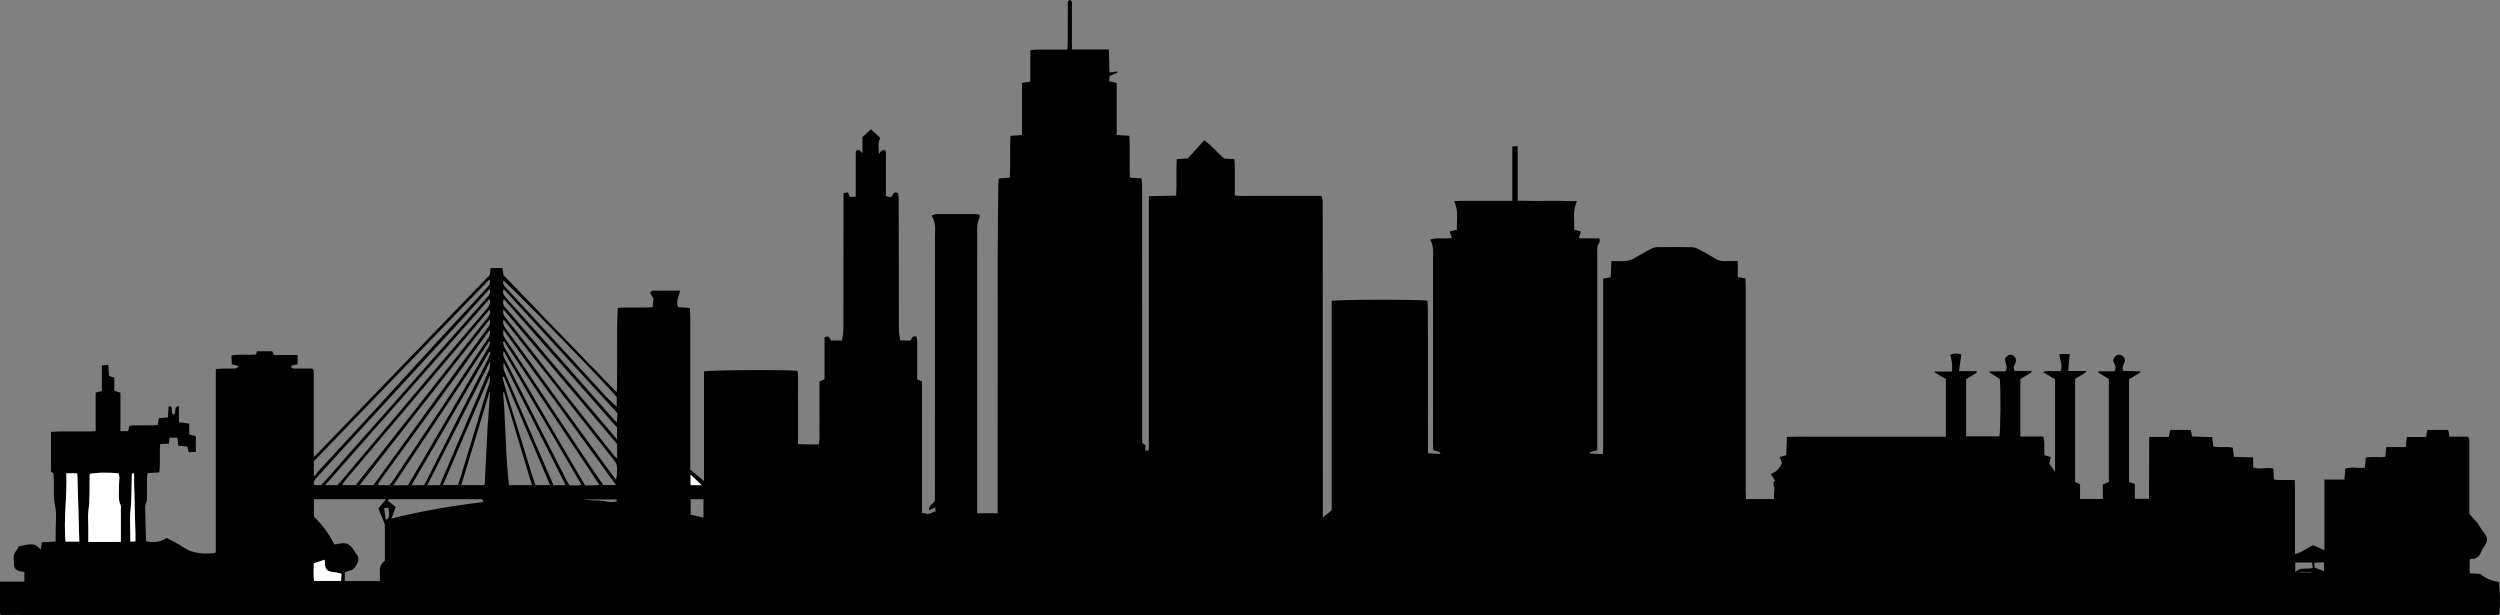 <?xml version="1.0" encoding="UTF-8"?><svg id="Layer_2" xmlns="http://www.w3.org/2000/svg" viewBox="0 0 1206.18 296.86"><rect x="0" y="0" width="1206.18" height="296.86" fill="#808080" stroke="none"/><defs><style>.cls-1{fill:#fff;}</style></defs><g id="Layer_1-2"><g><path d="M236.3,132.66c.13-1.08,.26-2.08,.41-3.31h5.66c.16,1.03,.32,2.02,.54,3.4,17.91,18.54,36.06,37.32,54.59,56.5,.11-1.26,.22-2,.22-2.75,.01-9.48-.01-18.95,.03-28.43,.01-3.07,.2-6.13,.33-9.51,5.64-.47,11.17,.09,16.77-.34,.16-1.51,.3-2.81,.44-4.08-.58-1.03-1.12-1.99-1.71-3.04,1.45-1.48,3.18-.69,4.71-.82,1.53-.13,3.09-.03,4.63-.03,1.62,0,3.24,0,5.18,0-.54,2.85-2.2,5.16-.89,7.96,1.68,.11,3.48,.22,5.58,.36,.38,3.77,.21,7.44,.24,11.1,.03,3.71,0,7.42,0,11.12,0,3.71,0,7.42,0,11.12,0,3.6,0,7.21,0,10.81,0,3.71,0,7.42,0,11.12,0,3.71,0,7.42,0,11.12,0,3.7,0,7.4,0,11.64,2.11,1.74,4.41,3.64,6.62,5.46v-52.86c2.28-.7,41.07-.91,45.17-.25,.41,2.84,.13,5.8,.18,8.73,.05,2.88,.01,5.77,.01,8.65,0,2.99,0,5.97,0,8.96,0,2.87,0,5.75,0,8.98,1.76,.05,3.36,.12,4.96,.14,1.63,.02,3.27,0,5.01,0,.74-2.72,.28-5.29,.37-7.81,.08-2.47,.02-4.94,.02-7.42,0-2.57,0-5.15,0-7.72,0-2.46,0-4.92,0-7.43,.82-.35,1.46-.62,2.44-1.03v-20.2c2.23-1.2,2.53,.49,3.11,1.51h5.32c.24-1.87,.67-3.66,.67-5.46,.06-20.6,.05-41.2,.06-61.8,0-1.23,0-2.46,0-3.86,.79-.15,1.43-.26,2.12-.39,.34,.81,.61,1.45,.95,2.24,.91-.06,1.79-.13,2.82-.2,0-7.28,0-14.36,.02-21.45,0-.27,.27-.54,.38-.74,1.48-1.02,1.89,.61,2.85,1.19v-7.7c.98-.91,2.4-2.21,4.11-3.78,1.46,1.38,2.98,2.81,4.46,4.21-1.23,2.42-.76,4.72-.54,7.69,.95-1.36,1.61-2.64,3.28-1.37v21.78c1,.18,1.76,.32,2.57,.46,.84-1.08,1.02-3.14,3.38-1.85,.07,1.05,.22,2.25,.22,3.45,.03,20.8,.03,41.61,.09,62.41,0,1.69,.42,3.37,.66,5.14h4.91c.68-.69,.85-2.54,2.85-1.92,.83,2.08,.29,4.35,.38,6.56,.1,2.36,.02,4.74,.02,7.11,0,2.26,0,4.53,0,6.94,.7,.33,1.41,.67,2.31,1.09v63.33c2.27,.69,4.21,.83,5.98-.77,.07,.1,.24,.34,.62,.87-.09-1.02-.15-1.72-.24-2.74-1.03,.56-1.79,.98-2.74,1.5-.82-2.57,2.19-2.9,2.63-5.07v-4.44c0-40.79-.02-81.57,.03-122.36,0-3.47,.58-6.96-1.62-10.33,1-.34,1.63-.74,2.27-.75,6.49-.04,12.98-.03,19.47,0,.47,0,.93,.26,1.43,.41,0,.54,.14,1.01-.02,1.32-1.43,2.69-1.17,5.59-1.17,8.46,.01,43.46,.03,86.93,.04,130.39,0,1.21,0,2.41,0,3.75h9.83c0-1.5,0-2.81,0-4.12,0-39.14-.03-78.28,.02-117.41,.01-12.56,.21-25.11,.34-37.67,0-.7,.14-1.4,.24-2.36,1.69-.11,3.3-.21,5.28-.34,.4-6.62-.05-13.26,.28-20.16,1.86-.14,3.55-.27,5.62-.42v-25.16c1.45-.23,2.54-.4,4.01-.63v-15.08c3.17-.63,6.03-.26,8.86-.33,2.87-.07,5.74-.01,8.97-.01,.09-1.28,.22-2.36,.22-3.44,.02-5.97,0-11.95,.03-17.92,0-.94-.4-2.14,1.05-2.6,1.38,.64,.9,1.92,.91,2.95,.04,5.87,.02,11.74,.02,17.61,0,1.01,0,2.02,0,3.34h17.8c.11,3.82,.22,7.34,.33,11.09,1.45-.21,2.55-.36,3.65-.52,.07,.2,.14,.4,.21,.6-1.24,.53-2.48,1.06-3.85,1.65-.04,.78-.08,1.57-.13,2.53,1.17,.25,2.24,.48,3.59,.76v25.15c2.09,.13,3.89,.25,6.07,.38,.47,6.66-.05,13.31,.3,20.15,1.83,.14,3.52,.26,5.58,.42,.11,1.25,.31,2.43,.31,3.61,.02,19.57,.02,39.14,.03,58.71,0,20.19,0,40.37,0,60.56v4.77c.49,.33,.98,.65,1.64,1.09-.05,.73-.1,1.57-.16,2.5h1.73c0-13.67,0-27.24,0-40.8,0-13.6,.02-27.19,.01-40.79,0-13.56,.01-27.13,0-41.09,4.59-.09,8.74-.18,13.18-.27,.37-5.94-.09-11.67,.28-17.6,1.73-.11,3.24-.21,5.35-.35,2.41-2.66,5.1-5.63,7.91-8.73,3.84,2.63,6.31,6.11,9.7,8.8,1.4,.07,2.92,.16,4.8,.26,.5,2.87,.18,5.72,.24,8.55,.06,2.88,.01,5.76,.01,9.01,2.82,.4,5.57,.15,8.29,.19,2.78,.04,5.56,0,8.34,0s5.56,0,8.34,0,5.56,0,8.34,0c2.77,0,5.54,0,8.45,0,.25,.84,.54,1.48,.63,2.15,.1,.81,.03,1.64,.03,2.47,.01,49.23,.03,98.46,.04,147.69,0,.92,0,1.84,0,2.85,1.37-1.11,2.63-2.13,4.28-3.47v-101.01c2.58-.71,42.77-.78,46.17-.09,.09,1.19,.26,2.48,.26,3.77,.03,22.04,.04,44.08,.05,66.12,0,1.12,0,2.24,0,3.7,2.09,.12,3.96,.23,6.04,.35-.58-1.9-2.22-1.01-3.49-1.94-.04-.88-.13-2.08-.13-3.27,0-29.46,.01-58.91,0-88.37,0-3.24,.58-6.56-1.4-9.85,3.57-1.14,7.01-.16,10.51-.8-.38-1.06-.7-1.96-1.12-3.13,1.21-.27,2.24-.51,3.56-.8-.28-4.5,1-9.08-1.41-13.81,3.46-.29,6.53-.12,9.58-.15,2.99-.03,5.97,0,8.96,0h9.57v-26.25c.99-.07,1.63-.11,2.61-.17v26.32c9.6,.32,18.92-.13,28.57,.27-2.25,4.67-1.04,9.19-1.37,13.71,1.11,.31,2.05,.57,3.32,.93-.37,1.08-.69,1.99-1.11,3.21,3.32,.04,6.63,.09,10.07,.13,0,.91,.21,1.57-.03,1.87-1.4,1.8-1.07,3.87-1.07,5.89,0,30.18,0,60.36,0,90.53,0,1.31,0,2.62,0,3.82-1.48,.44-2.57,.77-3.66,1.1,.03,.17,.07,.35,.1,.52,1.95,.1,3.91,.2,6.23,.32,.07-1.33,.2-2.51,.2-3.7,.01-25.75,0-51.5,0-77.25,0-1.21,0-2.42,0-3.76,1.3-.22,2.28-.39,3.6-.62,.12-2.51,.24-5.11,.37-7.81,2.43,0,4.58,.12,6.7-.05,1.28-.1,2.63-.46,3.76-1.05,2.91-1.52,5.69-3.29,8.6-4.82,.95-.5,2.12-.79,3.2-.81,5.46-.08,10.92-.08,16.38,0,1.07,.02,2.22,.36,3.18,.86,2.82,1.48,5.61,3.04,8.33,4.71,1.38,.85,2.77,1.23,4.37,1.17,2.03-.08,4.06-.02,6.43-.02v7.77c1.31,.19,2.3,.34,3.68,.55,.05,1.16,.15,2.34,.15,3.53,0,27.71,0,55.41,0,83.12,0,5.56,0,11.12,0,16.69,0,1,.09,2.01,.15,3.15h13.43c.08-1.65,.04-3.24,.26-4.8,.2-1.44-1.49-2.9,.35-4.12-.74-1.14-1.33-2.05-2.09-3.21,2.91-.84,4.28-3.02,5.41-5.25-.37-.96-.71-1.85-1.11-2.9,1.23-.34,2.09-.58,3.13-.87,.11-2.82,.22-5.64,.35-8.84,4.52-.16,8.71-.07,12.89-.08,4.22-.02,8.45,0,12.67,0h51.12v-27.82c-1.74-1.04-3.56-2.13-5.39-3.22,.03-.14,.05-.27,.08-.41h8.32c0-1.56,.11-2.86-.03-4.14-.15-1.3-.54-2.57-.84-3.91,1.9-.92,3.54-.73,5.33-.13-.36,2.56-.7,5.04-1.11,7.95,3.12,.03,5.81,.06,8.5,.09,.05,.21,.1,.42,.15,.63-1.71,1.04-3.43,2.09-5.21,3.18v27.58h16.03c.57-2.27,.73-23.61,.2-27.65-1.57-1-3.28-2.08-4.98-3.16,.04-.18,.07-.35,.11-.53h7.59c1.66-2.39-.76-4.2-.06-6.62,.35-.27,.92-.87,1.62-1.2,1.05-.49,2.02-.12,2.79,.7,.87,.93,1.04,2.06,.46,3.14-.59,1.12-1.26,2.14-.36,3.8h7.98c.06,.22,.13,.44,.19,.67-1.77,1.05-3.53,2.1-5.43,3.23v27.75h11.05c1.04,3.13,.13,6.05,.68,8.99,.88,.27,1.81,.56,2.94,.91-.22,1.01-.41,1.88-.7,3.17,.75,1.08,1.7,2.43,2.77,3.96v-44.7c-1.77-1.05-3.61-2.13-5.85-3.46,1.65-.69,3.04-.39,4.36-.44,1.42-.05,2.84-.01,4.21-.01,1.19-2.93-.55-5.41-.59-8.24h4.95c-.24,2.72-.47,5.28-.72,8.2h8.96c-1.87,2.06-3.99,2.45-5.64,3.83v49.73c.68,.29,1.4,.6,2.4,1.02v7.12h10.96v-6.95c1.17-.47,1.99-.81,2.94-1.19v-49.77c-1.7-1-3.43-2.02-5.15-3.04,.05-.2,.09-.39,.14-.59h7.68c1.15-2.05,.16-3.46-.65-5.02,.24-.61,.38-1.35,.8-1.88,.95-1.22,2.44-1.45,3.56-.71,1.2,.8,1.75,2.18,1.08,3.5-.57,1.13-1.23,2.14-.53,3.84,2.61,.1,5.4,.2,8.2,.31l.1,.43c-1.82,1.1-3.63,2.19-5.5,3.32v49.66c.81,.25,1.66,.5,2.77,.84v7.21h6.86c.12-9.88-.03-19.71,.09-29.85h9.43c.29-1.26,.51-2.22,.78-3.4h9.83c.24,1.12,.43,1.98,.7,3.2,3.12,.09,6.35,.18,9.61,.27,.22,1.64,.4,2.95,.6,4.46,2.96,.8,6.09-.11,9.34,.62,.19,1.35,.38,2.74,.62,4.48,2.97,.07,5.99,.14,9.24,.21v4.84c3.28,1.23,6.51-.23,9.72,.57,.09,1.67,.19,3.29,.3,5.26,3.22,.58,6.48,.08,10.08,.28,.16,6.04,.06,11.98,.07,17.92,.02,5.85,0,11.71,0,17.79,3.35-.73,5.67-2.89,8.81-4.28,1.53,.7,3.28,1.5,5.4,2.47v-34.11h9.68c.14-1.79,.27-3.47,.41-5.23,3.12-1.21,6.23-.01,9.48-.54,.11-1.47,.22-2.98,.36-4.78,3.08-.77,6.29,.06,9.49-.5,.15-1.52,.28-2.91,.45-4.64h9.39c.18-1.72,.33-3.11,.52-4.86h9.29c.23-1.31,.4-2.28,.6-3.41h9.98c.15,.48,.33,.93,.43,1.4,.1,.49,.12,.99,.21,1.84h8.77c.48,.44,.57,.5,.63,.58,.06,.08,.11,.18,.12,.28,.06,.3,.13,.61,.13,.91,0,11.74,0,23.48,0,35.48,1.25,1.4,2.62,2.89,3.94,4.42,.4,.46,.64,1.05,.98,1.56,.67,1.01,1.26,2.08,2.05,2.99,1.93,2.21,2.07,3.93,.41,6.37-.63,.92-1.3,1.87-1.66,2.9-.77,2.21-2.16,3.43-4.54,3.47-.29,0-.57,.16-1.01,.29v6.68c1.7,.1,3.41,.2,5.11,.3q3.89,3.22,8.85,3.81c.7,2.04,.9,11.71,.34,15.52-.07,.08-.12,.17-.2,.23-.07,.06-.17,.15-.26,.15-1.02,.07-2.04,.19-3.06,.19-400.54-.03-801.09-.06-1201.63-.11-.17,0-.35-.19-.7-.39v-15.71H11.77v-4.7c-.74-.08-1.24-.12-1.73-.2-1.81-.27-3.28-1.4-3.26-3.1,.02-2.36-.87-4.92,1.14-7.02,.54-.56,.79-1.4,1.11-1.99,7.18-1.54,7.65-1.48,10.63,1.57,.19-1.23,.35-2.24,.56-3.52,2.1-.11,4.21-.23,6.64-.36,0-1.7,.01-3.22,0-4.74-.04-4.21,.58-8.57-.29-12.61-1.12-5.17-.17-10.24-.82-15.61-.17-.13-.65-.47-1.16-.84v-19.11c7.13-.52,14.19,.09,21.56-.36v-18.59c1.09-.26,1.86-.45,2.98-.72v-12.4c1.16-.1,2-.17,3.13-.27,.11,1.89,.2,3.5,.3,5.28,.81,.29,1.64,.59,2.58,.93v6.29c.95,.29,1.8,.55,2.96,.91v18.56h3.75c.19-.78,.38-1.54,.64-2.58,4.44-.53,8.97,.07,13.58-.34,.11-.54,.22-1.02,.29-1.5,.08-.5,.12-1.01,.21-1.78,1.42-.14,2.81-.28,4.43-.44,.12-1.76,.24-3.52,.37-5.41,3.23,.12,.17,3.6,2.54,4.02,1.52-.84-.58-3.63,2.41-4.13v7.83c1.83,.28,3.29,.5,4.97,.75v5.17c1.08,.28,1.93,.5,3.19,.82v7.61c-1.27,.06-2.32,.11-3.45,.16-.26-1.03-.45-1.8-.68-2.75-1.34-.13-2.73-.26-4.29-.41-.17-1.29-.32-2.48-.5-3.86h-3.74c-.12,.93-.23,1.82-.35,2.84-1.38,.07-2.67,.13-4.17,.21-.52,4.58,.21,9.1-.47,13.7-2.01,.12-3.72,.22-5.64,.34-.1,.86-.27,1.64-.28,2.43-.03,2.88-.01,5.77-.02,8.65,0,.72,.06,1.46-.07,2.16-.19,1-.79,1.97-.78,2.94,.06,5.45,.25,10.89,.4,16.34,0,.09,.1,.17,.28,.45,3.26,.57,6.54,.52,9.69-1.69,2.72,1.5,5.54,2.78,8.07,4.51,4.57,3.13,9.6,3.26,14.78,2.84,.19-.02,.36-.17,.86-.41v-88.43c1.48-.08,2.66-.17,3.85-.2,1.85-.03,3.71,.03,5.56-.06,.57-.03,1.11-.45,1.57-1.27-.95-.2-1.9-.41-3.24-.69-.06-1.27-.13-2.65-.21-4.36,4.02-.71,7.92-.03,11.8-.42,.15-.48,.3-.93,.5-1.58h7.38c.24,.5,.5,1.02,.89,1.8h11.38v4.47c-1.17,.27-2.13,.5-3.08,.73-.08,1.4,.86,1.33,1.65,1.34,2.87,.03,5.75,.01,8.52,.01,.18,.16,.26,.22,.33,.29,.07,.07,.14,.16,.16,.25,.07,.3,.18,.6,.18,.9,0,13.59,0,27.18,0,41.38,28.58-29.59,56.78-58.8,84.97-87.99Zm-69.94,147.68h16.91c0-1.88,0-3.6,0-5.32,0-1.97,.89-3.47,2.42-4.43v-17.54c-1.18-2.95-2.15-5.39-3.1-7.77,1.26-1.49,2.32-2.76,3.73-4.44h-34.87v8.42c4.09,4.01,7.35,8.25,9.73,13.33,.29,0,.71,.07,1.1-.01,4.92-1.08,6.27-.54,8.94,3.63,.11,.17,.14,.41,.28,.55,1.92,1.94,1.7,3.86,.28,6.06-.77,1.2-1.38,2.17-2.9,2.4-.87,.13-1.68,.65-2.53,1v4.12Zm-123.74-18.88c2.98,0,5.44,0,7.9,0,2.53,0,5.05-.02,7.79-.04,0-5.42,0-10.44,0-15.45,0-.72,.22-1.55-.07-2.13-1.35-2.64-.76-5.45-.83-8.19-.05-1.74,.17-3.48,.19-5.22,0-.68-.21-1.36-.31-1.98-3.68-.62-11.79-.47-13.98,.26-.18,5.84,.2,11.75-.6,17.64-.36,2.62-.06,5.34-.06,8.01,0,2.24,0,4.48,0,7.1Zm108.8-32.15c.15,.13,.29,.27,.44,.4,.47-.66,.88-1.36,1.41-1.96,2.76-3.05,5.55-6.08,8.34-9.11,5.86-6.36,11.75-12.69,17.59-19.06,9.87-10.77,19.69-21.59,29.56-32.36,5.98-6.53,12.02-13,18.02-19.5,2.86-3.1,5.68-6.24,8.55-9.33,.89-.95,1.52-1.88,.71-3.51-28.31,29.33-56.52,58.56-84.63,87.67v6.75Zm84.78-85.15c-26.54,30.07-52.82,59.85-79.33,89.89h5.87c.37-.35,.62-.54,.82-.78,8.1-9.57,16.21-19.14,24.3-28.73,7.36-8.72,14.68-17.47,22.05-26.19,8.37-9.89,16.76-19.76,25.16-29.62,1.05-1.24,1.75-2.53,1.13-4.57Zm0,5.19c-23.44,27.75-46.84,55.45-70.24,83.15-.26,.31-.44,.69-.65,1.05-.05,.08-.05,.2-.02,.3,.02,.08,.1,.13,.18,.23h6.16c.93-1.17,1.83-2.29,2.71-3.42,10.48-13.32,20.97-26.65,31.45-39.98,5.59-7.11,11.17-14.23,16.76-21.33,4.13-5.25,8.3-10.47,12.41-15.73,.93-1.18,2.08-2.37,1.24-4.27Zm.04-9.96c-5.06,5.56-10.01,11.03-14.99,16.47-9.45,10.31-18.92,20.59-28.38,30.88-10.37,11.27-20.75,22.53-31.11,33.81-3.13,3.41-6.2,6.87-9.31,10.29-.87,.96-1.55,1.92-.67,3.23h3.12c1.38-1.49,2.74-2.89,4.03-4.36,3.46-3.94,6.86-7.92,10.34-11.85,7.29-8.23,14.63-16.42,21.92-24.66,8.64-9.78,17.24-19.6,25.86-29.4,6.04-6.87,12.08-13.73,18.17-20.56,.96-1.08,1.58-2.13,1.03-3.85Zm-62.74,94.69h6.61c.56-.74,1.06-1.38,1.54-2.04,4.71-6.5,9.41-13,14.12-19.5,8.81-12.16,17.62-24.33,26.45-36.49,4.29-5.91,8.63-11.79,12.95-17.68,.87-1.18,1.7-2.36,1.03-4.23-20.9,26.64-41.69,53.15-62.71,79.94Zm69.48-79.95c-.65,1.95,.16,3.2,1.08,4.45,3.83,5.22,7.65,10.45,11.45,15.69,12.51,17.21,25.02,34.43,37.53,51.64,1.37,1.88,2.78,3.73,4.18,5.6,.51-1.89,.44-3.61,.52-5.33,.07-1.53-.41-2.77-1.36-3.96-6.12-7.74-12.2-15.51-18.29-23.27-8.62-11.01-17.23-22.02-25.85-33.03-3.03-3.87-6.07-7.73-9.27-11.79Zm-6.74,5.11c-17.6,24.2-35.14,48.31-52.66,72.42-.42,.58-.78,1.21-1.15,1.82-.04,.07,0,.2,.03,.3,.03,.08,.11,.15,.24,.32h5.18c.64-.81,1.31-1.58,1.88-2.43,3.49-5.21,6.96-10.44,10.44-15.66,8.04-12.06,16.09-24.13,24.14-36.19,3.65-5.48,7.28-10.97,10.96-16.42,.83-1.24,1.52-2.44,.94-4.16Zm6.71-.05c-.42,1.51-.22,2.62,.52,3.73,4.14,6.14,8.26,12.29,12.36,18.46,9.53,14.29,19.04,28.6,28.58,42.89,2.22,3.32,4.49,6.61,6.65,9.77h6.16c-18.21-25.11-36.18-49.89-54.28-74.84Zm-46.15,74.93c2.42-4.08,4.85-8.12,7.22-12.19,6.47-11.09,12.93-22.18,19.39-33.28,4.08-7.02,8.16-14.03,12.2-21.07,.45-.78,.63-1.71,.93-2.57l-.56-.25c-15.34,23.04-30.67,46.09-46.17,69.37h6.99Zm92.39-.16c-15.45-23.26-30.72-46.24-46-69.23l-.59,.26c.29,.93,.42,1.95,.88,2.77,2.07,3.67,4.25,7.28,6.38,10.92,8.92,15.28,17.83,30.56,26.75,45.84,1.86,3.19,3.74,6.36,5.69,9.68,1.64,0,3.17,.02,4.7,0,.59-.01,1.17-.12,2.18-.24Zm8.55-19.68c-18.07-21.42-36.35-43.11-54.8-64.98-.71,2.48,.8,3.68,1.83,5.02,2.89,3.74,5.87,7.41,8.79,11.14,5.89,7.53,11.75,15.08,17.65,22.6,8.25,10.51,16.53,21,24.81,31.49,.4,.5,.91,.92,1.72,1.72v-6.98Zm-54.58-25.09c-.15,.07-.3,.13-.45,.2,.21,2.66,.47,5.31,.61,7.98,.31,5.95,.54,11.91,.83,17.87,.17,3.39,.35,6.77,.6,10.16,.21,2.84,.52,5.68,.8,8.66h11.08c-4.51-15.04-8.99-29.95-13.46-44.86Zm-9.59,44.89c.19-.49,.31-.68,.32-.87,.47-9.32,.92-18.64,1.39-27.97,.05-1.02,.2-2.04,.27-3.06,.29-4.32,.57-8.63,.85-12.95-.09,0-.18-.02-.26-.02-4.52,14.9-9.03,29.79-13.6,44.87h11.04Zm9.46-89.88c-.59,1.77-.36,3.04,.75,4.17,.79,.81,1.53,1.67,2.26,2.53,6.52,7.69,13.04,15.38,19.54,23.08,7.29,8.64,14.57,17.3,21.86,25.94,3.36,3.99,6.75,7.95,10.25,12.07v-5.73c-18.23-20.7-36.36-41.29-54.66-62.07Zm-.02,25.27c-.68,2.07,.33,3.34,1.01,4.67,9.55,18.77,19.1,37.53,28.66,56.29,.64,1.26,1.34,2.5,1.98,3.7,2,.05,3.78,.26,5.87-.2-12.59-21.64-24.97-42.91-37.51-64.46Zm-6.38,.53c-.2-.09-.4-.17-.6-.26-12.45,21.39-24.91,42.78-37.47,64.35h6.05c.42-.78,.82-1.49,1.19-2.21,5.04-10.01,10.07-20.02,15.13-30.02,4.83-9.54,9.71-19.06,14.53-28.6,.52-1.02,.79-2.17,1.18-3.25Zm60.93,21.54c-6.04-7.25-52.65-55.09-54.7-56.16-.48,1.38,.22,2.32,1.11,3.27,9.61,10.42,19.21,20.86,28.8,31.3,6.53,7.11,13.03,14.25,19.59,21.34,1.58,1.71,3.37,3.23,5.21,4.98v-4.73Zm-108.64,58.62c14.82-3.66,29.43-6.16,44.37-7.95-.34-.69-.52-1.05-.67-1.36-15.09,0-30.09,0-45.09,0-.07,0-.16,.13-.2,.21-.05,.09-.05,.2-.15,.61,1.22,.95,2.57,2.01,3.75,2.93-.78,2.14-1.32,3.64-2.01,5.56Zm23.23-16.07c.52-1.19,.98-2.21,1.43-3.24,1.89-4.44,3.77-8.89,5.67-13.33,5.55-12.94,11.12-25.86,16.62-38.81,.49-1.14,.51-2.48,.74-3.73-.13-.03-.27-.06-.4-.09-9.97,19.63-19.93,39.27-30.05,59.2h5.98Zm60.76,0c-10.07-19.94-19.96-39.52-29.85-59.1-.28,1.46-.23,2.82,.25,4.01,1.9,4.65,3.93,9.25,5.92,13.87,4.26,9.89,8.53,19.78,12.8,29.67,1.66,3.85,3.35,7.68,5.03,11.55h5.84Zm25.03-34.69c-18.2-19.86-36.52-39.85-54.94-59.94-.76,1.85,.12,3.04,1.16,4.2,2.27,2.52,4.53,5.05,6.79,7.58,4.18,4.67,8.37,9.33,12.52,14.03,7.01,7.93,13.99,15.89,20.98,23.84,3.93,4.47,7.85,8.95,11.79,13.41,.34,.39,.79,.69,1.36,1.17,.12-1.55,.21-2.77,.33-4.29Zm-54.81-17.67c-.23,.06-.46,.12-.68,.18,2.13,8.85,5.1,17.47,7.78,26.17,2.68,8.7,5.18,17.46,8.1,26h7.05c-7.47-17.58-14.85-34.96-22.24-52.35Zm-6.8-.39c-7.63,17.76-15.08,35.11-22.64,52.71h7.16c.38-1.01,.79-1.94,1.09-2.91,4.28-14.06,8.59-28.12,12.79-42.2,.69-2.32,2.09-4.52,1.61-7.6ZM38.25,261.29c-.32-11.08-.63-21.74-.95-32.39,0-.17-.2-.34-.33-.53h-4.96c.49,11.15-1.46,22.03-.36,32.93h6.59Zm126.5,15.53c-1.65-.35-2.9-.76-4.18-.86-2.45-.19-3.55-1.1-3.81-3.51-.09-.86-.09-1.73-.12-2.4-1.91,.63-3.54,1.17-5.23,1.73-.07,2.92-.21,5.75,.06,8.51h13.06c.07-1.21,.14-2.2,.21-3.46Zm-100.07-48.41c-.24-.01-.49-.02-.73-.04-.12,.25-.33,.5-.34,.76-.17,5.84,.03,11.68-.64,17.52-.4,3.45-.07,6.99-.07,10.49,0,1.32,0,2.63,0,4.18,.97-.07,1.6-.11,2.44-.17,0-1.33,.02-2.45,0-3.57-.21-8.1-.43-16.21-.63-24.31-.04-1.62,0-3.24,0-4.86Zm274.73,21.31v-8.87h-6.19v7.49c2.1,.47,4.03,.9,6.19,1.38Zm768,21.64v4.58c2.46-2.47,5.51-1.09,8.37-1.94-.06-.83-.11-1.66-.18-2.63h-8.19Zm-828.67-30.39c-.03-.09-.05-.18-.08-.27,3.15,.28,6.31,.83,9.45,.76,3.16-.07,6.3,1.38,9.55,.39-.16-.51-.22-.86-.27-.86-6.21-.02-12.43-.02-18.64-.02Zm54.48-11.94v5.03h5.3c-1.82-1.73-3.64-3.46-5.3-5.03Zm788.03,42.24c-1.76,.09-3.14,.17-4.73,.25,.14,1.15,.24,1.91,.3,2.39,1.71,.61,3.11,1.11,4.44,1.58v-4.22Zm-935.17-20.72c.24,.03,.49,.07,.73,.1,1.49-1.7,.84-3.67,.55-5.73-.75,.08-1.31,.13-2.01,.2,.26,1.93,.49,3.68,.73,5.43Zm929.16,25.63c0-.08,0-.16,0-.24h-5.43c0,.08,0,.16,0,.24h5.43Z"/><path class="cls-1" d="M42.62,261.47c0-2.62,0-4.86,0-7.1,0-2.67-.3-5.39,.06-8.01,.81-5.89,.42-11.8,.6-17.64,2.19-.74,10.3-.88,13.98-.26,.1,.62,.32,1.3,.31,1.98-.02,1.74-.24,3.48-.19,5.22,.08,2.74-.51,5.54,.83,8.19,.29,.57,.07,1.41,.07,2.13,0,5.02,0,10.03,0,15.45-2.73,.01-5.26,.03-7.79,.04-2.46,0-4.92,0-7.9,0Z"/><path class="cls-1" d="M38.25,261.29h-6.59c-1.1-10.9,.85-21.78,.36-32.93h4.96c.13,.2,.32,.36,.33,.53,.32,10.66,.63,21.32,.95,32.39Z"/><path class="cls-1" d="M164.76,276.82c-.08,1.26-.14,2.25-.21,3.46h-13.06c-.27-2.76-.13-5.59-.06-8.51,1.69-.56,3.32-1.1,5.23-1.73,.03,.68,.03,1.54,.12,2.4,.26,2.41,1.36,3.32,3.81,3.51,1.28,.1,2.53,.51,4.18,.86Z"/><path class="cls-1" d="M64.69,228.41c0,1.62-.03,3.24,0,4.86,.2,8.1,.43,16.21,.63,24.31,.03,1.12,0,2.24,0,3.57-.84,.06-1.47,.1-2.44,.17,0-1.55,0-2.87,0-4.18,0-3.5-.32-7.04,.07-10.49,.67-5.84,.47-11.68,.64-17.52,0-.25,.22-.5,.34-.76,.24,.01,.49,.02,.73,.04Z"/><path class="cls-1" d="M333.22,229.03c1.66,1.58,3.48,3.3,5.3,5.03h-5.3v-5.03Z"/></g></g></svg>